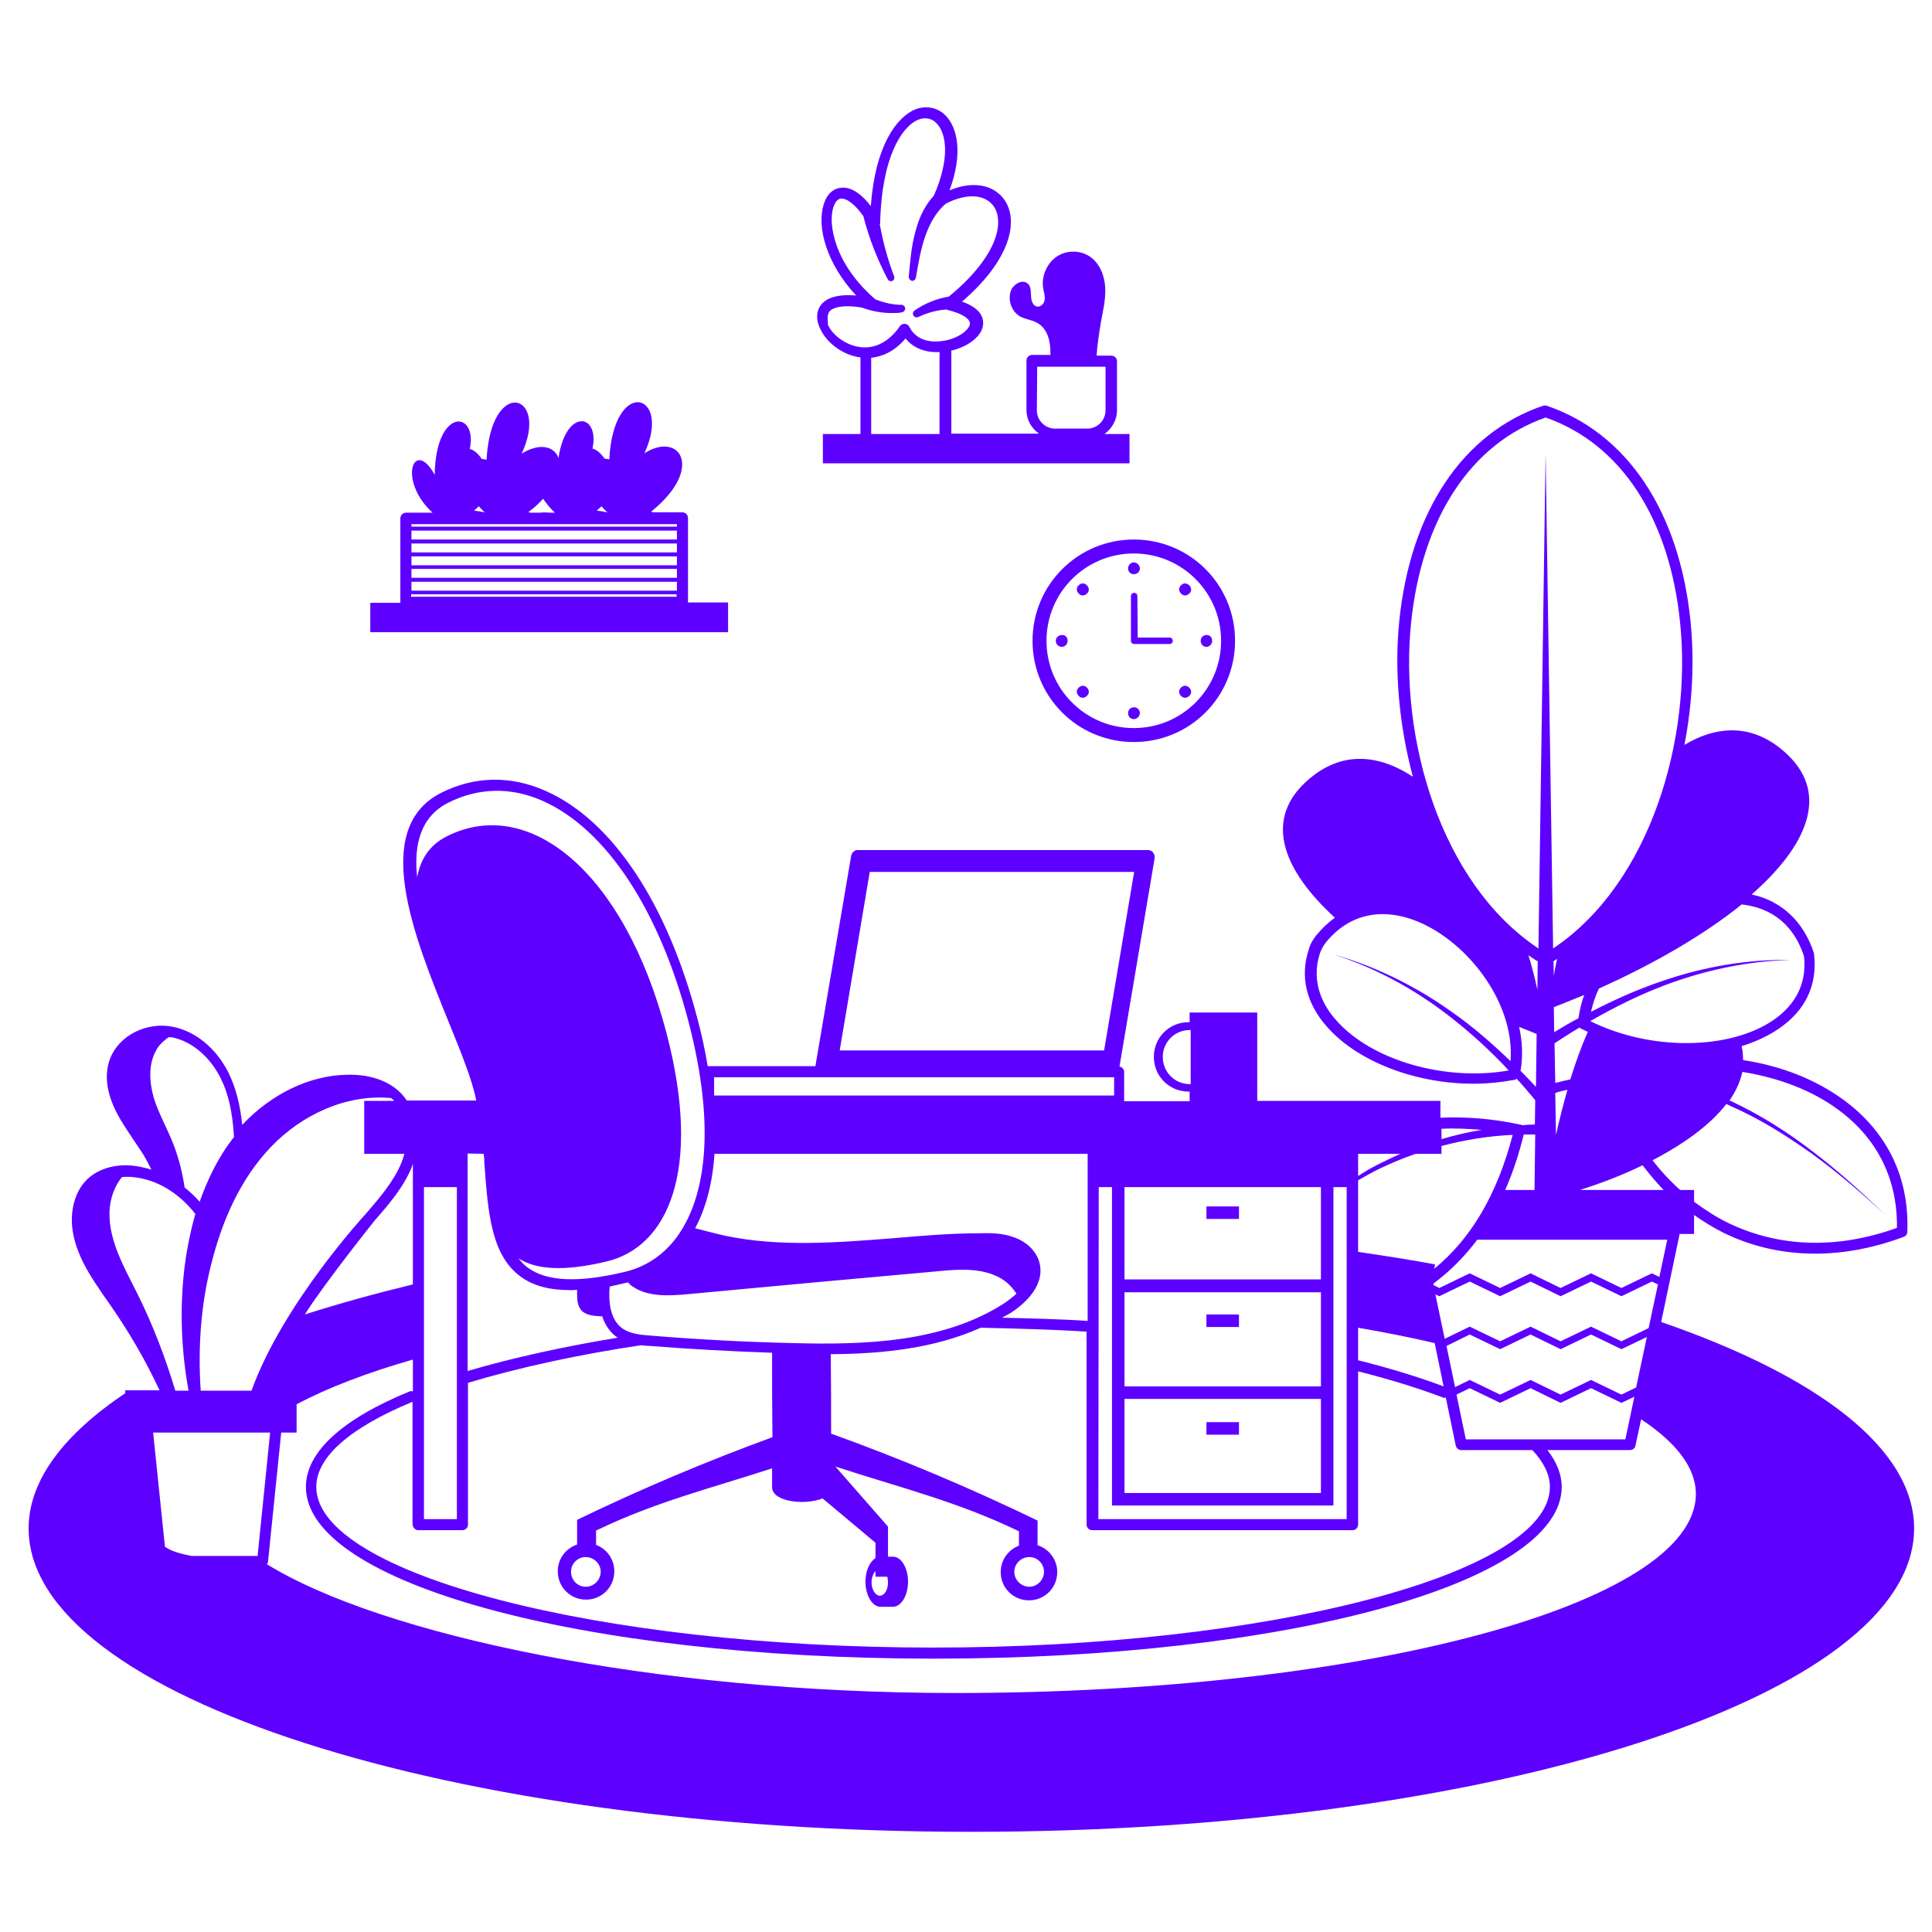 <?xml version="1.0" encoding="utf-8"?>
<!-- Generator: Adobe Illustrator 26.0.0, SVG Export Plug-In . SVG Version: 6.00 Build 0)  -->
<svg version="1.1" id="Layer_1" xmlns="http://www.w3.org/2000/svg" xmlns:xlink="http://www.w3.org/1999/xlink" x="0px" y="0px"
	 viewBox="0 0 540 540" style="enable-background:new 0 0 540 540;" xml:space="preserve">
<style type="text/css">
	.st0{fill:#5d00ff;}
</style>
<g>
	<path class="st0" d="M464.3,369.5l5.1-24.3c0-0.1,0-0.2,0-0.3h4.1v-5.3c2.6,1.8,5.3,3.5,8.1,4.9c8.1,4,16.8,5.9,25.8,5.9
		c8.1,0,16.4-1.6,24.7-4.7c0.6-0.2,1-0.8,1-1.4c0.6-15-5.5-27.8-17.7-36.8c-7.9-5.8-17.6-9.6-28.2-11.2c0-1.3-0.1-2.6-0.4-3.9
		c3.8-1.2,7.4-2.8,10.4-4.9c7.5-5.1,10.9-12.3,9.8-21.1c-2.9-8.9-9.1-14.6-17.4-16.4c15.6-13.7,21.5-27.8,10.3-38.8
		c-9.1-8.9-19.4-8.8-29.1-3c2.3-11.8,2.8-23.7,1.7-34.6c-3.1-30.7-17.8-52.6-40.2-60.2c-0.3-0.1-0.7-0.1-1,0
		c-22.4,7.6-37.1,29.5-40.2,60.2c-1.4,13.7-0.1,28.9,3.8,43.5c-10.2-6.7-21-7.3-30.6,2.1c-10.7,10.6-5.6,24.1,8.8,37.3
		c-1.8,1.3-3.5,2.9-5.1,4.8c-1,1.2-1.8,2.6-2.2,4.1c-2.5,7.6-0.7,15.1,5.2,21.7c8.7,9.8,24.9,15.8,40.8,15.8c3.9,0,7.8-0.4,11.6-1.1
		c0.2,0,0.4-0.2,0.5-0.3c1.8,1.9,3.5,4,5.2,6l-0.1,6.8c-1.2,0-2.4,0.1-3.6,0.2c-0.2-0.1-0.4-0.2-0.6-0.2c-7.9-1.7-15.4-2.2-22.2-1.9
		v-4.7l-51.2,0v-24.7h-18.9v2.7c-0.1,0-0.2,0-0.3,0c-5.4,0-9.7,4.3-9.7,9.7s4.3,9.7,9.7,9.7c0.1,0,0.2,0,0.3,0v2.7h-18.3v-8.2
		c0-0.7-0.6-1.4-1.3-1.5l9.8-58.1c0.2-1.3-0.6-2.4-1.8-2.4l-81.2,0c-0.9,0-1.6,0.7-1.8,1.6l-10,58.8l-30.1,0
		c-0.7-4.2-1.6-8.6-2.9-13.4c-8.4-32.1-23.8-55.3-42.3-63.5c-9.8-4.4-20-4.2-29.3,0.5c-19.7,10-7.7,39.9,2,63.8
		c3.5,8.6,6.8,16.7,7.8,22.2h-19.4c-0.5-0.8-1.1-1.5-1.8-2.2c-3.4-3.4-8.8-5.2-15-5c-10.5,0.2-21.1,5.4-29.2,14
		c-0.6-5.9-1.9-10.7-3.9-14.7c-3.4-6.7-9.1-11.4-15.4-12.7c-7.4-1.5-15.1,2.4-17.6,8.8c-2.1,5.4-0.3,11,1.6,14.8
		c1.3,2.6,3,5.1,4.6,7.5c1,1.5,2,3,3,4.5c0.8,1.4,1.6,2.8,2.3,4.3c-1.7-0.5-3.4-0.9-5.2-1.1c-5-0.5-9.6,0.9-12.6,3.7
		c-3.3,3.1-4.9,8.2-4.3,13.7c0.9,7.6,5.3,13.9,9.6,20.1l1.4,2c5.3,7.7,9.6,15.2,13.4,23.3h-9.6v0.8C17.9,400.9,8,413.7,8,427.2
		C8,474.1,126,512,271.5,512S535,474.1,535,427.2C535,404.9,508.1,384.6,464.3,369.5L464.3,369.5z M332.5,303
		c-4.2,0-7.5-3.4-7.5-7.6c0-4.2,3.4-7.5,7.5-7.5c0.1,0,0.2,0,0.3,0V303C332.6,303,332.6,303,332.5,303L332.5,303z M72,434.9H53.6
		c-3.2-0.6-5.9-1.4-7.5-2.6l-3.3-31.9h32.7L72,434.9z M135.2,322.5c0.1,0.9,0.2,1.9,0.2,2.8c1,13.7,1.9,25.5,10.1,31.5
		c3.5,2.6,8.1,3.8,14,3.8c0.6,0,1.2,0,1.8-0.1v1.2c0,1.5,0.1,3.1,1,4.3c1.2,1.6,3.5,1.8,5.5,1.9h0.5c0.9,2.6,2.3,4.6,4.2,5.9
		c0,0,0.1,0,0.1,0.1c-14.7,2.4-29.3,5.6-41.9,9.3v-60.8L135.2,322.5z M402.9,322.5v-2.2c6.5-1.7,13.2-2.8,19.9-3.1
		c-4.3,16.6-11.7,29.1-21.9,37.4c0.1-0.4,0.1-0.8,0.2-1.2c-6.9-1.3-14.1-2.4-21.5-3.5v-20c2.1-1.2,4.2-2.4,6.3-3.4
		c3.2-1.5,6.5-2.9,9.8-4L402.9,322.5z M434.7,305.5c1.1-0.4,2.3-0.7,3.4-0.9c-1.1,3.9-2.2,8.1-3.2,12.6L434.7,305.5z M459.1,325.7
		c1.9,2.4,3.8,4.8,5.9,6.9h-23.4C447.9,330.6,453.8,328.3,459.1,325.7L459.1,325.7z M441.9,287.5c0.6,0.3,1.3,0.6,1.9,0.9
		c-1.7,3.8-3.3,8.2-4.9,13.3c-1.4,0.3-2.8,0.6-4.2,1l-0.2-11.1c2.3-1.5,4.6-3,7-4.4C441.6,287.3,441.6,287.4,441.9,287.5
		L441.9,287.5z M434.4,288.5l-0.1-7c2.9-1.1,5.7-2.3,8.5-3.4c-0.8,2.1-1.3,4.3-1.6,6.5C438.9,285.8,436.7,287.1,434.4,288.5z
		 M434.2,268.7c0.3-0.2,0.7-0.5,1-0.7c-0.3,1.6-0.7,3.2-0.9,4.8L434.2,268.7z M429.7,276.6c-0.7-3.2-1.5-6.4-2.5-9.6
		c0.9,0.6,1.7,1.2,2.6,1.7L429.7,276.6z M457.3,387.8l-4.1,2l-8.5-4.1l-8.5,4.1l-8.4-4.1l-8.5,4.1l-8.5-4.1l-4.1,2l-2.4-11.5
		l6.5-3.2l8.5,4.1l8.5-4.1l8.4,4.1l8.5-4.1l8.5,4.1l7.1-3.4L457.3,387.8z M314.3,391h54.9v26.3h-54.9V391z M369.2,387.5h-54.9v-26.3
		h54.9V387.5z M369.2,357.6h-54.9v-25.8h54.9V357.6z M307.1,331.8h3.7v89h61.9v-89h3.7v92.8l-69.4,0L307.1,331.8z M379.6,371.1
		c7.5,1.3,14.6,2.7,21.4,4.3l2.5,12.1c-7-2.6-15-5.1-23.9-7.3L379.6,371.1L379.6,371.1z M460.8,371.2l-7.6,3.7l-8.5-4.1l-8.5,4.1
		l-8.4-4.1l-8.5,4.1l-8.5-4.1l-7,3.4l-2.6-12.4l1.1,0.5l8.5-4.1l8.5,4.1l8.5-4.1l8.4,4.1l8.5-4.1l8.5,4.1l8.5-4.1l1.7,0.8
		L460.8,371.2z M385.3,325.4c-2,1-3.9,2.1-5.7,3.3v-6.2h11.8C389.4,323.4,387.3,324.4,385.3,325.4L385.3,325.4z M199.7,322.5H304
		v46.7c-7.2-0.5-16.1-0.7-23.9-0.9c0.8-0.5,1.7-0.9,2.5-1.4c2.9-1.9,9.5-7,8-13.7c-0.7-3.2-3.4-6-7-7.3c-3.1-1.2-6.5-1.3-9.5-1.2
		c-8.2,0-16.6,0.7-24.6,1.4c-15.5,1.2-31.5,2.5-46.8-0.7c-1.4-0.3-3-0.7-4.9-1.2c-1.1-0.3-2.3-0.6-3.5-0.9
		C196.9,338.4,199.1,331.7,199.7,322.5L199.7,322.5z M175.2,358.5c0.1,0,0.2,0,0.3-0.1c0.4,0.4,0.7,0.8,1.2,1.1
		c4.4,3.1,10.4,2.7,15.8,2.2c23.3-2.2,46.5-4.3,69.8-6.4c5.2-0.5,10.7-0.9,15.6,1.1c2.6,1,4.8,2.9,6.2,5.2c-1.3,1.2-2.6,2.1-3.3,2.6
		c-17.3,11.2-39.6,11.7-59.1,11.2c-13.2-0.3-26.6-1-39.9-2.1c-2.8-0.2-5.6-0.5-7.7-1.9c-3.9-2.6-4-8.5-3.7-11.8
		C172.1,359.2,173.6,358.9,175.2,358.5L175.2,358.5z M118.5,331.8h9.2v92.8h-9.2V331.8z M115.4,325.2V359
		c-10.7,2.6-20.8,5.4-30.2,8.4c5.4-8.6,19.4-26.1,19.4-26.1c4-4.6,8.1-9.3,10.5-15.1C115.2,325.8,115.3,325.5,115.4,325.2
		L115.4,325.2z M116.9,427.7h12.3c0.9,0,1.6-0.7,1.6-1.6v-39.6c14.3-4.3,31.4-8,48.4-10.5c0.9,0.1,1.7,0.2,2.6,0.2
		c11.3,0.9,22.7,1.5,34,1.9c0,7.9,0,15.8,0.1,23.6c-18.6,6.8-36.8,14.5-54.6,23.1v6.9c-3.2,1.1-5.4,4-5.4,7.5c0,4.4,3.5,7.9,7.9,7.9
		c4.4,0,7.9-3.5,7.9-7.9c0-3.4-2.1-6.3-5.1-7.4v-4c16.5-8,32.4-11.9,49.2-17.4v5.3c0,4.1,9.3,5.1,14.1,3.1l14.8,12.4v4.3
		c-1.6,1-2.8,3.5-2.8,6.6c0,3.8,1.9,7,4.2,7h3.5c2.3,0,4.2-3.2,4.2-7c0-3.9-1.9-7-4.2-7h-1.4v-8.4l-14.7-16.8
		c17.7,5.8,34.2,9.8,51.3,18.1v4c-3,1.2-5.1,4-5.1,7.4c0,4.4,3.5,7.9,7.9,7.9c4.4,0,7.9-3.5,7.9-7.9c0-3.5-2.3-6.5-5.5-7.5V425
		c-18.8-9.1-38-17.2-57.7-24.3c0-7.4,0-14.8-0.1-22.2c14.1-0.1,28.8-1.5,41.9-7.4c8.7,0.2,20.7,0.5,29.6,1.1v53.9
		c0,0.9,0.7,1.6,1.6,1.6H378c0.9,0,1.6-0.7,1.6-1.6l0-42.8c8.8,2.2,16.8,4.7,23.7,7.3c0.2,0.1,0.4,0.1,0.5,0.1
		c0.1,0,0.2-0.1,0.3-0.1l2.8,13.5c0.2,0.7,0.8,1.2,1.5,1.2h19.9c3.2,3.4,4.9,6.9,4.9,10.3c0,24.4-79,44.9-172.4,44.9
		c-93.4,0-172.4-20.6-172.4-44.9c0-8.3,9.3-16.5,26.9-23.8V426C115.4,427,116.1,427.7,116.9,427.7L116.9,427.7z M163.7,435.2
		c2.3,0,4.2,1.9,4.2,4.1c0,2.3-1.9,4.2-4.2,4.2c-2.3,0-4.1-1.9-4.1-4.2C159.6,437.1,161.4,435.2,163.7,435.2z M248,440.7
		c0.1,0.5,0.2,1,0.2,1.6c0,2.1-1,3.7-2.3,3.7c-1.2,0-2.3-1.7-2.3-3.7c0-1.4,0.5-2.5,1.1-3.2v1.6L248,440.7z M287.7,435.2
		c2.3,0,4.1,1.9,4.1,4.1c0,2.3-1.9,4.2-4.1,4.2c-2.3,0-4.2-1.9-4.2-4.2C283.5,437.1,285.4,435.2,287.7,435.2z M429.1,402.3h-19.4
		l-2.6-12.5l3.7-1.8l8.5,4.1l8.5-4.1l8.4,4.1l8.5-4.1l8.5,4.1l3.6-1.7l-2.5,11.9L429.1,402.3L429.1,402.3z M463.8,356.9l-2.1-1
		l-8.5,4.1l-8.5-4.1l-8.5,4.1l-8.4-4.1l-8.5,4.1l-8.5-4.1l-8.5,4.1l-1.6-0.8l-0.1-0.4c4.6-3.4,8.7-7.5,12.3-12.3H466L463.8,356.9z
		 M530.2,343.2c-16.7,6-32.9,5.5-47.2-1.4c-3.3-1.6-6.5-3.7-9.5-5.9v-3.3h-3.9c-2.8-2.5-5.4-5.3-7.7-8.3c9-4.7,16.2-10,20.6-15.7
		c0.3,0.1,0.6,0.2,0.9,0.4c8.1,3.5,15.6,8.2,22.8,13.3c7.2,5.2,14,11,20.4,17c-6.3-6.2-12.9-12.1-20-17.5c-7-5.4-14.6-10.2-22.7-14
		c-0.2-0.1-0.4-0.2-0.5-0.2c1.8-2.6,3-5.3,3.6-8c10,1.6,19.4,5.1,26.7,10.5C524.8,318.2,530.4,329.7,530.2,343.2L530.2,343.2z
		 M504.2,267.2c1.1,9.2-4,14.8-8.5,17.9c-12.4,8.5-34.6,8.6-51.2,0.3c6.6-3.8,13.4-7.2,20.5-9.9c11.3-4.3,23.4-6.9,35.6-7.2
		c-12.2-0.2-24.4,1.9-36,5.9c-6.9,2.3-13.5,5.3-19.9,8.6c0.5-2.3,1.2-4.4,2.2-6.5c15.6-7,29.5-15.1,39.9-23.5
		C493.2,253.5,500.7,256.7,504.2,267.2L504.2,267.2z M394.4,174.1c3-29.2,16.7-50.1,37.6-57.4c21,7.3,34.7,28.2,37.6,57.4
		c3.3,31.9-8,72.6-35.5,91l-2.1-138.3L430,265.1C402.4,246.7,391.1,206,394.4,174.1L394.4,174.1z M373.5,285.2
		c-3.6-4-7.2-10.5-4.6-18.7c0.4-1.1,0.9-2.1,1.7-3.1c4.2-5.2,9.7-7.9,15.8-7.9c3.6,0,7.5,0.9,11.5,2.8c13.4,6.4,25.5,22.7,24.3,38.3
		c-5.2-5-10.7-9.8-16.6-13.9c-10-7.1-21.1-12.6-32.8-15.9c11.6,3.7,22.4,9.6,32,17c6.1,4.7,11.7,9.8,16.9,15.4
		C403.9,302.3,383.4,296.4,373.5,285.2L373.5,285.2z M425,299.3c0.7-4.1,0.5-8.2-0.4-12.3c1.6,0.7,3.3,1.3,4.9,2l-0.2,14.8
		C427.9,302.3,426.5,300.8,425,299.3L425,299.3z M428.9,332.6h-8.2c2.1-4.7,3.8-9.9,5.2-15.5c1.1,0,2.1,0,3.2,0L428.9,332.6z
		 M414.2,315.8c-3.8,0.6-7.6,1.5-11.3,2.6v-2.9C406.5,315.3,410.3,315.5,414.2,315.8L414.2,315.8z M243.1,243.7h73.9l-8.4,49.9
		l-73.9,0L243.1,243.7z M199.6,301.1h111.8v5.1H199.6V301.1z M125.2,224.4c8.5-4.3,17.7-4.5,26.6-0.5c17.6,7.9,32.4,30.3,40.6,61.5
		c8.3,31.8,3.7,49-1.6,57.9c-3.8,6.4-9.4,10.6-16.2,12.2c-13,3.1-21.8,2.7-27.1-1.2c-1-0.7-1.8-1.6-2.6-2.6
		c4.8,3.1,12.4,3.8,24.6,0.9c17-4,26.9-25.2,16.8-63.8c-11.9-45.5-38.7-66.6-61.5-55c-4.9,2.5-7.3,6.5-8.2,11.4
		C115.6,236,117.6,228.3,125.2,224.4L125.2,224.4z M113,322.5c-0.2,0.9-0.5,1.7-0.8,2.5c-2.2,5.3-6.1,9.8-9.9,14.2
		c0,0-23.3,25.2-32,49.5H56.1c-0.8-11.8,0-23.8,2.9-35.2c3-12.1,8.1-23.9,16.7-32.9c8.6-9,21-14.8,33.4-13.7c0.1,0,0.1,0,0.2,0
		c0.3,0.2,0.6,0.5,0.9,0.8c0,0,0,0,0,0h-8.4v14.8H113z M61.6,301.2c2.2,4.3,3.4,9.6,3.8,16.6c-0.2,0.3-0.5,0.6-0.7,0.9
		c-3.7,4.9-6.6,10.7-8.9,17.2c-1.3-1.5-2.7-2.8-4.2-4c-0.6-4.1-1.6-8.1-3.1-12c-1.7-4.4-4.1-8.5-5.5-13c-1.3-4.5-1.6-9.6,0.8-13.6
		c0.8-1.4,2-2.4,3.3-3.4c0.4,0,0.9,0,1.3,0.1C53.7,291.2,58.6,295.3,61.6,301.2L61.6,301.2z M54.6,339.3c-1.3,4.6-2.3,9.4-3,14.7
		c-1.4,11.5-1,23.1,1.1,34.7h-3.7c-2.8-9.3-6.3-18.5-10.7-27.3c-3.6-7.2-7.9-14.6-7.7-22.6c0.1-3.5,1.3-7.2,3.5-9.8
		c0.9-0.1,1.9-0.1,3,0C43.7,329.6,49.9,333.3,54.6,339.3L54.6,339.3z M267.1,473.2c-84.8,0-160.6-16.3-192.5-36
		c0.1-0.2,0.3-0.4,0.3-0.6l3.7-36.2h4.3v-7.9c8.7-4.6,19.6-8.8,32.5-12.5v8.9c-0.3-0.1-0.6-0.1-0.9,0c-19,7.8-29,17-29,26.7
		c0,26.9,77.1,48,175.5,48c98.4,0,175.5-21.1,175.5-48c0-3.5-1.4-7-4-10.3h23.1c0.7,0,1.4-0.5,1.5-1.2l1.6-7.4
		c9.8,6.5,15.3,13.5,15.3,20.9C473.9,448.4,381.2,473.2,267.1,473.2L267.1,473.2z"/>
	<path class="st0" d="M337.2,337.2h9.1v3.5h-9.1V337.2z"/>
	<path class="st0" d="M337.2,367.4h9.1v3.5h-9.1V367.4z"/>
	<path class="st0" d="M337.2,397.5h9.1v3.5h-9.1V397.5z"/>
	<path class="st0" d="M240.5,99.9v21.4H230v8.2h85.7v-8.2h-7c2.1-1.5,3.5-3.9,3.5-6.6l0-13.7c0-0.9-0.7-1.6-1.6-1.6h-4.1
		c0.2-3.1,0.7-6.2,1.2-9.3c0.6-3.3,1.4-6.5,1.2-9.8c-0.2-3.3-1.5-6.7-4.3-8.6c-2.8-1.9-6.8-1.8-9.5,0.2c-2.7,2-4.1,5.6-3.5,8.9
		c0.2,0.9,0.5,1.9,0.4,2.9c-0.1,1-0.9,2-1.9,2c-1.3,0-1.9-1.6-1.9-2.8c-0.1-1.3,0-2.8-0.9-3.6c-1.4-1.3-3.7-0.1-4.6,1.6
		c-1.2,2.6-0.1,6.2,2.5,7.6c1.5,0.8,3.3,0.9,4.8,1.8c2.8,1.6,3.6,5.1,3.6,8.3v0.6h-5.1c-0.9,0-1.6,0.7-1.6,1.6v13.8
		c0,2.8,1.4,5.1,3.5,6.6l-24.5,0V98c4.4-1,8.9-4,8.9-7.7c0-1.9-1.1-4.3-5.9-6c13.7-11.8,15.9-22.7,11.8-28.5
		c-2.6-3.7-8.1-5.6-15.3-2.6c3.8-10.3,2.2-17.3-0.9-20.7c-2.2-2.4-5.4-3.1-8.5-2c-5.4,2.1-11.4,10.3-12.6,27.1
		c-3.5-4.5-6.4-5.4-8.4-5.1c-2.2,0.2-4,1.9-4.8,4.7c-1.9,6.2,0.7,16.4,9.1,25.4c-5.8-0.5-8.6,1-9.8,2.6c-1.4,1.8-1.5,4.2-0.2,6.8
		C230.9,95.5,235.2,99.2,240.5,99.9L240.5,99.9z M289.9,102.5H309v12.2c0,2.8-2.3,5.1-5.1,5.1h-9c-2.8,0-5.1-2.3-5.1-5.1
		L289.9,102.5L289.9,102.5z M262.6,121.3h-19.1V100c2.8-0.3,6.3-1.5,9.6-5.4c2.4,3,6.1,4,9.5,3.8L262.6,121.3z M231.8,87.1
		c0.4-0.5,1.6-1.5,5.1-1.5c1.1,0,2.5,0.1,4.1,0.4c2.7,1,5.5,1.5,8.3,1.5c0.9,0,1.9,0,2.8-0.2c0.5-0.1,0.9-0.5,0.9-1.1
		c0-0.5-0.5-1-1-1c-2.5,0-4.9-0.6-7.3-1.5c-11.4-9.8-13.3-21-11.8-25.7c0.3-0.9,0.9-2.4,2.2-2.5s3.6,1.2,6.2,4.9
		c1.6,6.2,3.9,12.1,6.8,17.6c0.2,0.4,0.5,0.6,0.9,0.6c0.2,0,0.3,0,0.4-0.1c0.5-0.2,0.7-0.8,0.5-1.3c-1.8-4.7-3.1-9.6-4-14.5
		c0-0.1,0.1-0.1,0.1-0.2c0.4-18.6,6.1-27.3,10.8-29.1c1.9-0.7,3.8-0.3,5.1,1.2c2.6,2.8,3.7,9.7-0.9,20.1c-2.3,2.5-4,5.7-5.1,9.9v0
		c-1.2,4.2-1.5,8.5-1.9,12.8c0,0.5,0.4,1,0.9,1.1h0.1c0.5,0,0.9-0.4,1-0.9c0.7-4.1,1.4-8.3,2.8-12.1c1.4-3.8,3.3-6.7,5.6-8.6
		c5.7-2.9,10.8-2.7,13.3,0.7c3.3,4.7,0.7,14.5-12.5,25.3c-3.5,0.6-6.7,1.9-9.6,3.9c-0.4,0.3-0.6,0.9-0.3,1.4
		c0.2,0.3,0.5,0.5,0.9,0.5c0.1,0,0.3,0,0.5-0.1c2.5-1.2,5.1-1.9,7.9-2.1c0,0,0.1,0.1,0.1,0.1c4.7,1.1,6.4,2.7,6.4,3.8
		c0,1.5-2.6,3.8-6.5,4.7c-1.8,0.4-7.8,1.4-10.4-3.7c-0.2-0.5-0.7-0.8-1.3-0.9c-0.5,0-1.1,0.2-1.4,0.7c-2.7,3.9-6.1,5.9-9.8,5.9
		c-4.6,0-8.9-3.2-10.3-6.3C231.5,89.8,231,88.2,231.8,87.1L231.8,87.1z"/>
	<path class="st0" d="M203.5,168.4h-11.2v-23.6c0-0.9-0.7-1.6-1.6-1.6h-8.1c-0.2,0-0.3-0.1-0.6-0.2c15-12.1,8-22.6-1.9-16.3
		c7.9-16.9-8.6-21.7-9.8,1.7c-0.4-0.1-0.9-0.2-1.3-0.2c-1.2-1.7-2.4-2.6-3.4-2.8c2.1-9.8-7.4-11.5-9.5,2.6
		c-1.2-3.3-5.3-4.3-10.3-1.2c7.9-16.9-8.6-21.7-9.8,1.7c-0.4-0.1-0.9-0.2-1.3-0.2c-1.2-1.7-2.4-2.6-3.4-2.8
		c2.3-10.7-9.5-11.9-9.8,7.2c-5.8-10.5-10.5,1.5-0.6,10.6h-7.4c-0.9,0-1.6,0.7-1.6,1.6v23.6l-8.4,0v8.2h100L203.5,168.4z
		 M114.9,166.1h74.2v0.7l-74.2,0V166.1z M189.2,150.8h-74.2v-2.5h74.2V150.8z M189.2,151.9v2.5l-74.2,0v-2.5L189.2,151.9z
		 M189.2,155.5v2.5l-74.2,0v-2.5L189.2,155.5z M189.2,159v2.5h-74.2V159H189.2z M189.2,162.6v2.5l-74.2,0v-2.5L189.2,162.6z
		 M189.2,147.2h-74.2v-0.7h74.2V147.2z M135.5,143.2c-1.2-0.2-2.1-0.4-3-0.5c0.5-0.4,0.9-0.8,1.3-1.2
		C134.4,142.1,134.9,142.7,135.5,143.2L135.5,143.2z M169.8,143.2c-1.2-0.2-2.1-0.4-3-0.5c0.5-0.4,0.9-0.8,1.3-1.2
		C168.6,142.1,169.2,142.7,169.8,143.2L169.8,143.2z M151.8,139.4c0.9,1.3,1.9,2.6,3.3,3.9h-1.5c-1-0.1-1.9-0.1-2.6,0h-2.7
		c-0.2,0-0.3-0.1-0.6-0.2C149.4,141.9,150.6,140.7,151.8,139.4L151.8,139.4z"/>
	<path class="st0" d="M316.9,150.8c-15.6,0-28.3,12.6-28.3,28.3c0,15.7,12.6,28.3,28.3,28.3s28.3-12.6,28.3-28.3
		C345.2,163.4,332.6,150.8,316.9,150.8z M316.9,203.5c-13.5,0-24.4-10.9-24.4-24.4c0-13.5,10.9-24.4,24.4-24.4
		c13.5,0,24.4,10.9,24.4,24.4C341.3,192.6,330.4,203.5,316.9,203.5z"/>
	<path class="st0" d="M318.6,158.9c0,0.9-0.8,1.6-1.7,1.6s-1.6-0.7-1.6-1.6c0-0.9,0.7-1.7,1.6-1.7S318.6,158,318.6,158.9z"/>
	<path class="st0" d="M332.4,192.2c0.7,0.7,0.7,1.7,0,2.3c-0.7,0.7-1.7,0.7-2.3,0c-0.7-0.7-0.7-1.7,0-2.3
		C330.7,191.5,331.7,191.5,332.4,192.2z"/>
	<path class="st0" d="M303.8,163.6c0.7,0.7,0.7,1.7,0,2.3c-0.7,0.7-1.7,0.7-2.3,0c-0.7-0.7-0.7-1.7,0-2.3
		C302.1,162.9,303.2,162.9,303.8,163.6z"/>
	<path class="st0" d="M318.6,199.3c0,0.9-0.8,1.7-1.7,1.7s-1.6-0.7-1.6-1.7c0-0.9,0.7-1.6,1.6-1.6
		C317.8,197.6,318.6,198.4,318.6,199.3z"/>
	<path class="st0" d="M332.4,163.6c0.7,0.7,0.7,1.7,0,2.3c-0.7,0.7-1.7,0.7-2.3,0c-0.7-0.7-0.7-1.7,0-2.3
		C330.7,162.9,331.7,162.9,332.4,163.6z"/>
	<path class="st0" d="M338.8,179.1c0,0.9-0.7,1.7-1.6,1.7c-0.9,0-1.6-0.7-1.6-1.7c0-0.9,0.7-1.6,1.6-1.6
		C338.1,177.4,338.8,178.1,338.8,179.1z"/>
	<path class="st0" d="M298.4,179.1c0,0.9-0.7,1.7-1.6,1.7c-0.9,0-1.7-0.7-1.7-1.7c0-0.9,0.8-1.6,1.7-1.6
		C297.7,177.4,298.4,178.1,298.4,179.1z"/>
	<path class="st0" d="M303.8,192.2c0.7,0.6,0.7,1.7,0,2.3c-0.7,0.7-1.7,0.7-2.3,0c-0.7-0.7-0.7-1.7,0-2.3
		C302.1,191.5,303.2,191.5,303.8,192.2z"/>
	<path class="st0" d="M317.9,166.6c0-0.5-0.4-0.9-0.9-0.9s-0.9,0.4-0.9,0.9v12.5c0,0.5,0.4,0.9,0.9,0.9h9.9c0.5,0,0.9-0.4,0.9-0.9
		s-0.4-0.9-0.9-0.9H318L317.9,166.6L317.9,166.6z"/>
</g>
</svg>
